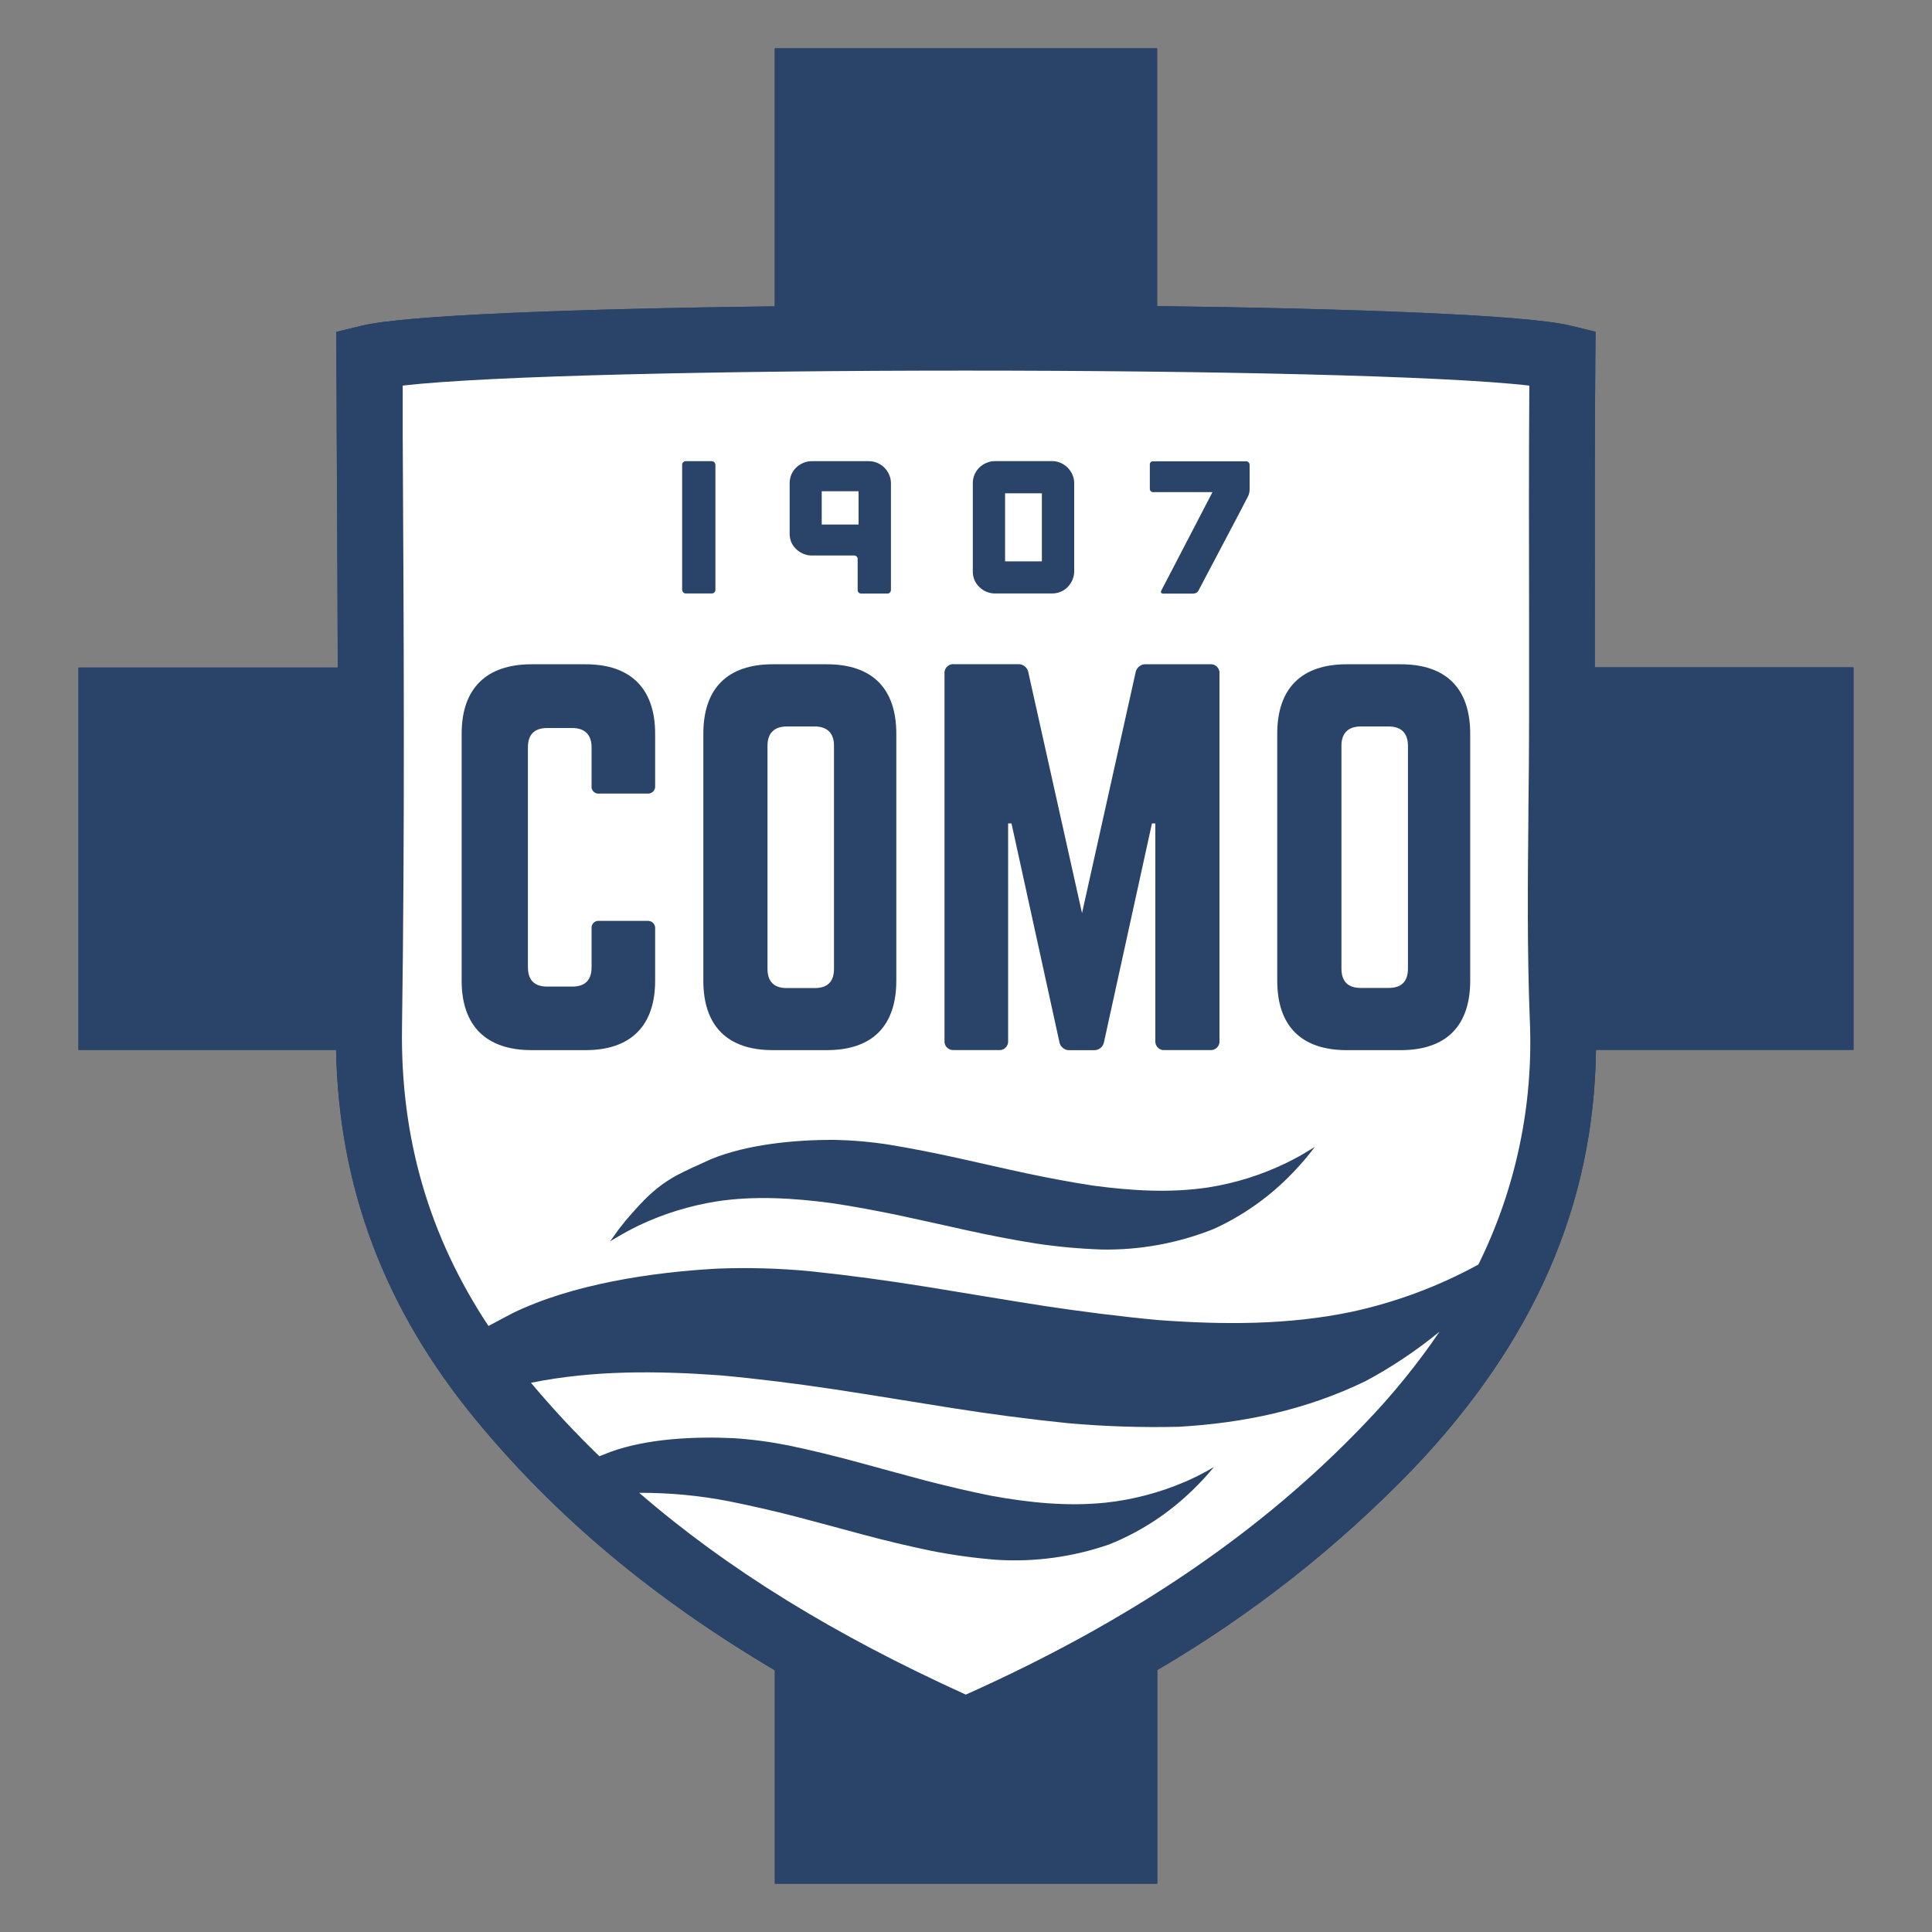 <?xml version="1.0" encoding="UTF-8"?>
<svg id="Estrellas" xmlns="http://www.w3.org/2000/svg" viewBox="0 0 40 40">
  <rect x="0" y="0" width="40" height="40" fill="#808080" stroke="none"/>
  <defs>
    <style>
      .cls-1 {
        fill: none;
      }

      .cls-2 {
        fill: #fff;
      }

      .cls-3 {
        fill: #2a4368;
      }
    </style>
  </defs>
  <g id="Layer_2" data-name="Layer 2">
    <g id="Layer_1-2" data-name="Layer 1-2">
      <g>
        <path class="cls-3" d="M33.019,13.816v-1.037c0-1.756-.006-3.571,.01-5.367l.005-.543-.527-.129c-.892-.217-4.411-.351-8.55-.403V1h-7.917V6.342c-4.139,.051-7.659,.181-8.553,.402l-.524,.127,.009,2.185c.008,1.571,.016,3.163,.021,4.765H1.624v7.917H6.958c.056,2.857,1.005,5.368,2.897,7.662,1.647,1.997,3.659,3.687,6.187,5.182v4.419h7.918v-4.424c1.948-1.14,3.73-2.541,5.297-4.165,2.503-2.626,3.746-5.468,3.786-8.675h5.332v-7.921h-5.357Z"/>
        <path class="cls-2" d="M16.54,38.502h6.922v-4.211l.246-.144c1.908-1.117,3.655-2.49,5.19-4.081,2.415-2.533,3.608-5.26,3.646-8.335l.006-.492h5.326v-6.925h-5.357v-1.535c0-.383-0-.77-.001-1.158-.001-1.38-.002-2.807,.011-4.214l.001-.148-.144-.035c-.768-.187-3.922-.332-8.438-.389l-.492-.006V1.498h-6.921V6.833l-.492,.006c-4.527,.055-7.682,.2-8.439,.387l-.144,.035,.007,1.791c.008,1.571,.016,3.164,.021,4.765l.001,.499H2.122v6.921H7.446l.01,.488c.054,2.744,.964,5.149,2.783,7.355,1.613,1.956,3.594,3.615,6.056,5.07l.245,.145v4.205Z"/>
      </g>
      <path class="cls-2" d="M8.333,7.984v1.06c.022,4.009,.043,8.154-.015,12.241-.038,2.716,.807,5.084,2.584,7.243,2.186,2.651,5.08,4.739,9.09,6.557,3.406-1.52,6.122-3.36,8.276-5.62,2.406-2.523,3.519-5.251,3.4-8.346h0c-.056-1.434-.043-2.867-.029-4.255v-.091c.007-.634,.014-1.262,.014-1.89v-2.102c0-1.569-.006-3.186,.005-4.798-3.601-.411-19.724-.412-23.323,.002Z"/>
      <path class="cls-3" d="M33.02,12.779c0-1.756-.006-3.571,.01-5.367l.005-.543-.527-.129c-.892-.217-4.411-.351-8.55-.403V1h-7.918V6.342c-4.139,.051-7.659,.181-8.553,.402l-.524,.127,.009,2.185c.008,1.571,.016,3.163,.021,4.765H1.624v7.917H6.958c.056,2.857,1.005,5.368,2.897,7.662,1.647,1.997,3.659,3.687,6.187,5.182v4.419h7.918v-4.424c1.948-1.14,3.73-2.541,5.297-4.165,2.503-2.626,3.746-5.468,3.786-8.675h5.332v-7.921h-5.357l.001-1.037Zm-4.753,16.685c-2.154,2.261-4.87,4.1-8.271,5.621-2.728-1.237-4.939-2.599-6.762-4.178,.625-.002,1.249,.056,1.863,.176,.453,.091,.91,.196,1.363,.312,.471,.123,.941,.252,1.411,.378s.936,.237,1.408,.335c.447,.088,.898,.15,1.352,.186,.793,.05,1.588-.059,2.338-.32,.584-.235,1.121-.572,1.587-.996,.046-.043,.091-.083,.132-.123s.08-.08,.116-.116c.072-.072,.133-.139,.181-.193l.15-.174s-.055,.032-.158,.091c-.052,.028-.115,.061-.19,.099l-.121,.058c-.043,.021-.09,.042-.139,.062-.521,.223-1.072,.368-1.636,.429-.795,.082-1.591,0-2.38-.145-.453-.091-.905-.198-1.358-.315-.472-.124-.942-.256-1.412-.383s-.936-.241-1.408-.34c-.377-.076-.759-.127-1.143-.152-.805-.038-1.785,.006-2.549,.283l-.231,.091c-.499-.482-.972-.99-1.417-1.521,1.286-.261,2.606-.249,3.92-.154,.781,.071,1.561,.17,2.339,.286,.815,.124,1.622,.258,2.434,.387s1.612,.234,2.42,.317c.764,.068,1.532,.093,2.299,.075,1.358-.079,2.635-.349,3.867-.945,.543-.291,1.056-.634,1.532-1.024-.458,.673-.973,1.306-1.537,1.893Zm2.343-3.284c-.821,.45-1.703,.779-2.617,.978-1.319,.277-2.667,.272-4.017,.172-.781-.072-1.561-.173-2.34-.289-.815-.127-1.623-.265-2.434-.396s-1.612-.24-2.422-.325c-.645-.062-1.294-.08-1.942-.054-1.358,.076-2.993,.322-4.224,.921-.181,.097-.345,.181-.501,.266-1.235-1.867-1.822-3.893-1.79-6.169,.059-4.087,.037-8.232,.015-12.241v-1.06c3.6-.414,19.723-.413,23.325,0-.011,1.609-.008,3.226-.005,4.798v2.102c0,.628-.006,1.259-.014,1.89v.091c-.014,1.385-.027,2.818,.029,4.255h0c.078,1.75-.288,3.491-1.064,5.061Z"/>
      <path class="cls-3" d="M13.564,20.304v-1.078c.007-.081-.053-.153-.134-.16-.009-.001-.018-.001-.027,0h-.996c-.078-.01-.15,.046-.159,.125-.001,.012-.001,.024,0,.036v.799c0,.272-.14,.4-.4,.4h-.519c-.26,0-.399-.13-.399-.4v-4.554c0-.26,.129-.399,.399-.399h.519c.26,0,.4,.139,.4,.399v.799c-.01,.078,.045,.149,.123,.159,.012,.002,.025,.002,.037,0h.996c.081,.008,.152-.051,.16-.132,.001-.009,.001-.018,0-.028v-1.079c0-.938-.51-1.438-1.439-1.438h-1.118c-.939,0-1.449,.5-1.449,1.438v5.113c0,.939,.51,1.438,1.449,1.438h1.118c.929,0,1.439-.499,1.439-1.438Z"/>
      <path class="cls-3" d="M14.562,20.304c0,.939,.499,1.438,1.438,1.438h1.118c.94,0,1.439-.499,1.439-1.438v-5.113c0-.938-.499-1.438-1.439-1.438h-1.118c-.939,0-1.438,.5-1.438,1.438v5.113Zm1.328-4.864c0-.26,.139-.399,.399-.399h.579c.26,0,.399,.139,.399,.399v4.617c0,.272-.139,.4-.399,.4h-.579c-.26,0-.399-.13-.399-.4v-4.617Z"/>
      <path class="cls-3" d="M19.754,21.741h.919c.099,.011,.189-.061,.199-.161,.001-.013,.001-.026,0-.038v-4.494h.07l.989,4.514c.014,.109,.11,.189,.22,.181h.489c.11,.008,.206-.072,.22-.181l.99-4.514h.07v4.494c-.011,.099,.061,.189,.161,.199,.013,.001,.026,.001,.039-0h.929c.099,.011,.189-.061,.199-.161,.001-.013,.001-.026,0-.038v-7.59c.011-.099-.061-.189-.16-.2-.013-.001-.026-.001-.039-0h-1.32c-.11-.007-.206,.072-.22,.181l-1.107,4.972-1.109-4.973c-.014-.109-.11-.188-.219-.181h-1.319c-.099-.011-.189,.06-.2,.16-.002,.013-.002,.027,0,.04v7.59c-.011,.099,.061,.189,.161,.199,.013,.001,.026,.001,.039-0Z"/>
      <path class="cls-3" d="M29,13.753h-1.118c-.939,0-1.438,.5-1.438,1.438v5.113c0,.939,.499,1.438,1.438,1.438h1.118c.94,0,1.439-.499,1.439-1.438v-5.113c0-.938-.499-1.438-1.439-1.438Zm.15,6.301c0,.272-.139,.4-.399,.4h-.579c-.26,0-.399-.13-.399-.4v-4.614c0-.26,.139-.399,.399-.399h.579c.26,0,.399,.139,.399,.399v4.614Z"/>
      <rect class="cls-3" x="14.123" y="9.548" width=".689" height="2.739" rx=".074" ry=".074"/>
      <path class="cls-3" d="M16.481,11.366c.042,.041,.092,.074,.147,.098,.057,.025,.119,.038,.181,.037h.873c.019-.001,.038,.007,.053,.02,.014,.013,.022,.031,.022,.051v.642c-.001,.019,.006,.038,.019,.053,.013,.014,.032,.022,.052,.022h.543c.02,.001,.039-.007,.053-.022,.014-.014,.022-.033,.022-.053v-2.205c.001-.062-.012-.124-.037-.181-.046-.109-.133-.196-.242-.243-.057-.025-.119-.038-.181-.037h-1.177c-.062-0-.124,.012-.181,.037-.054,.023-.104,.056-.147,.098-.042,.041-.075,.09-.098,.145-.023,.057-.035,.119-.034,.181v1.037c-.001,.062,.011,.124,.034,.181,.024,.053,.057,.101,.1,.14Zm.532-1.195h.763v.689h-.763v-.689Z"/>
      <path class="cls-3" d="M20.277,12.154c.086,.086,.203,.134,.325,.133h1.177c.062,.001,.124-.011,.181-.035,.054-.022,.104-.056,.145-.098,.041-.043,.074-.093,.098-.147,.025-.057,.038-.119,.037-.181v-1.818c.001-.062-.012-.124-.037-.181-.024-.054-.057-.103-.098-.145-.042-.041-.091-.075-.145-.098-.057-.025-.119-.038-.181-.037h-1.177c-.062-.001-.124,.012-.181,.037-.054,.023-.104,.056-.147,.098-.042,.041-.075,.09-.098,.145-.024,.057-.036,.119-.035,.181v1.823c-.001,.062,.011,.124,.035,.181,.024,.053,.058,.101,.1,.141Zm.532-1.941h.762v1.409h-.762v-1.409Z"/>
      <path class="cls-3" d="M23.883,10.189h1.22l-.927,1.784-.133,.254c-.018,.043,0,.063,.043,.063h.622c.022-.001,.044-.007,.062-.018,.019-.01,.035-.026,.043-.045l.062-.117,.774-1.468,.188-.362c.011-.021,.019-.044,.025-.067,.006-.023,.009-.047,.01-.071v-.516c0-.019-.007-.038-.02-.053-.013-.014-.031-.022-.051-.022h-1.921c-.036-.005-.069,.019-.074,.055-.001,.006-.001,.013,0,.02v.493c-.001,.019,.007,.038,.022,.051,.014,.014,.033,.021,.053,.02Z"/>
      <path class="cls-3" d="M26.886,23.945c-.036,.021-.076,.042-.119,.064s-.091,.045-.135,.068c-.51,.248-1.055,.419-1.615,.507-.79,.119-1.589,.069-2.384-.037-.461-.07-.918-.157-1.375-.253-.477-.102-.952-.213-1.429-.318s-.946-.198-1.422-.277c-.38-.059-.764-.092-1.148-.1-.806,0-1.783,.091-2.535,.399-.567,.264-.905,.371-1.365,.827-.091,.091-.168,.175-.237,.252-.034,.038-.066,.074-.095,.108l-.078,.091c-.091,.114-.107,.136-.143,.181l-.174,.243s.053-.034,.154-.091l.084-.049,.102-.057c.073-.04,.158-.084,.254-.131,.512-.243,1.056-.41,1.615-.499,.789-.12,1.591-.068,2.384,.037,.461,.069,.918,.155,1.376,.25,.476,.102,.952,.209,1.427,.314s.946,.195,1.422,.272c.45,.067,.903,.108,1.358,.124,.795,.014,1.584-.131,2.322-.426,.572-.261,1.093-.622,1.539-1.065,.044-.045,.091-.091,.126-.129l.111-.121c.069-.076,.127-.145,.173-.201l.143-.181-.154,.091c-.05,.032-.11,.068-.183,.109Z"/>
    </g>
  </g>
  <rect class="cls-1" width="40" height="40"/>
</svg>